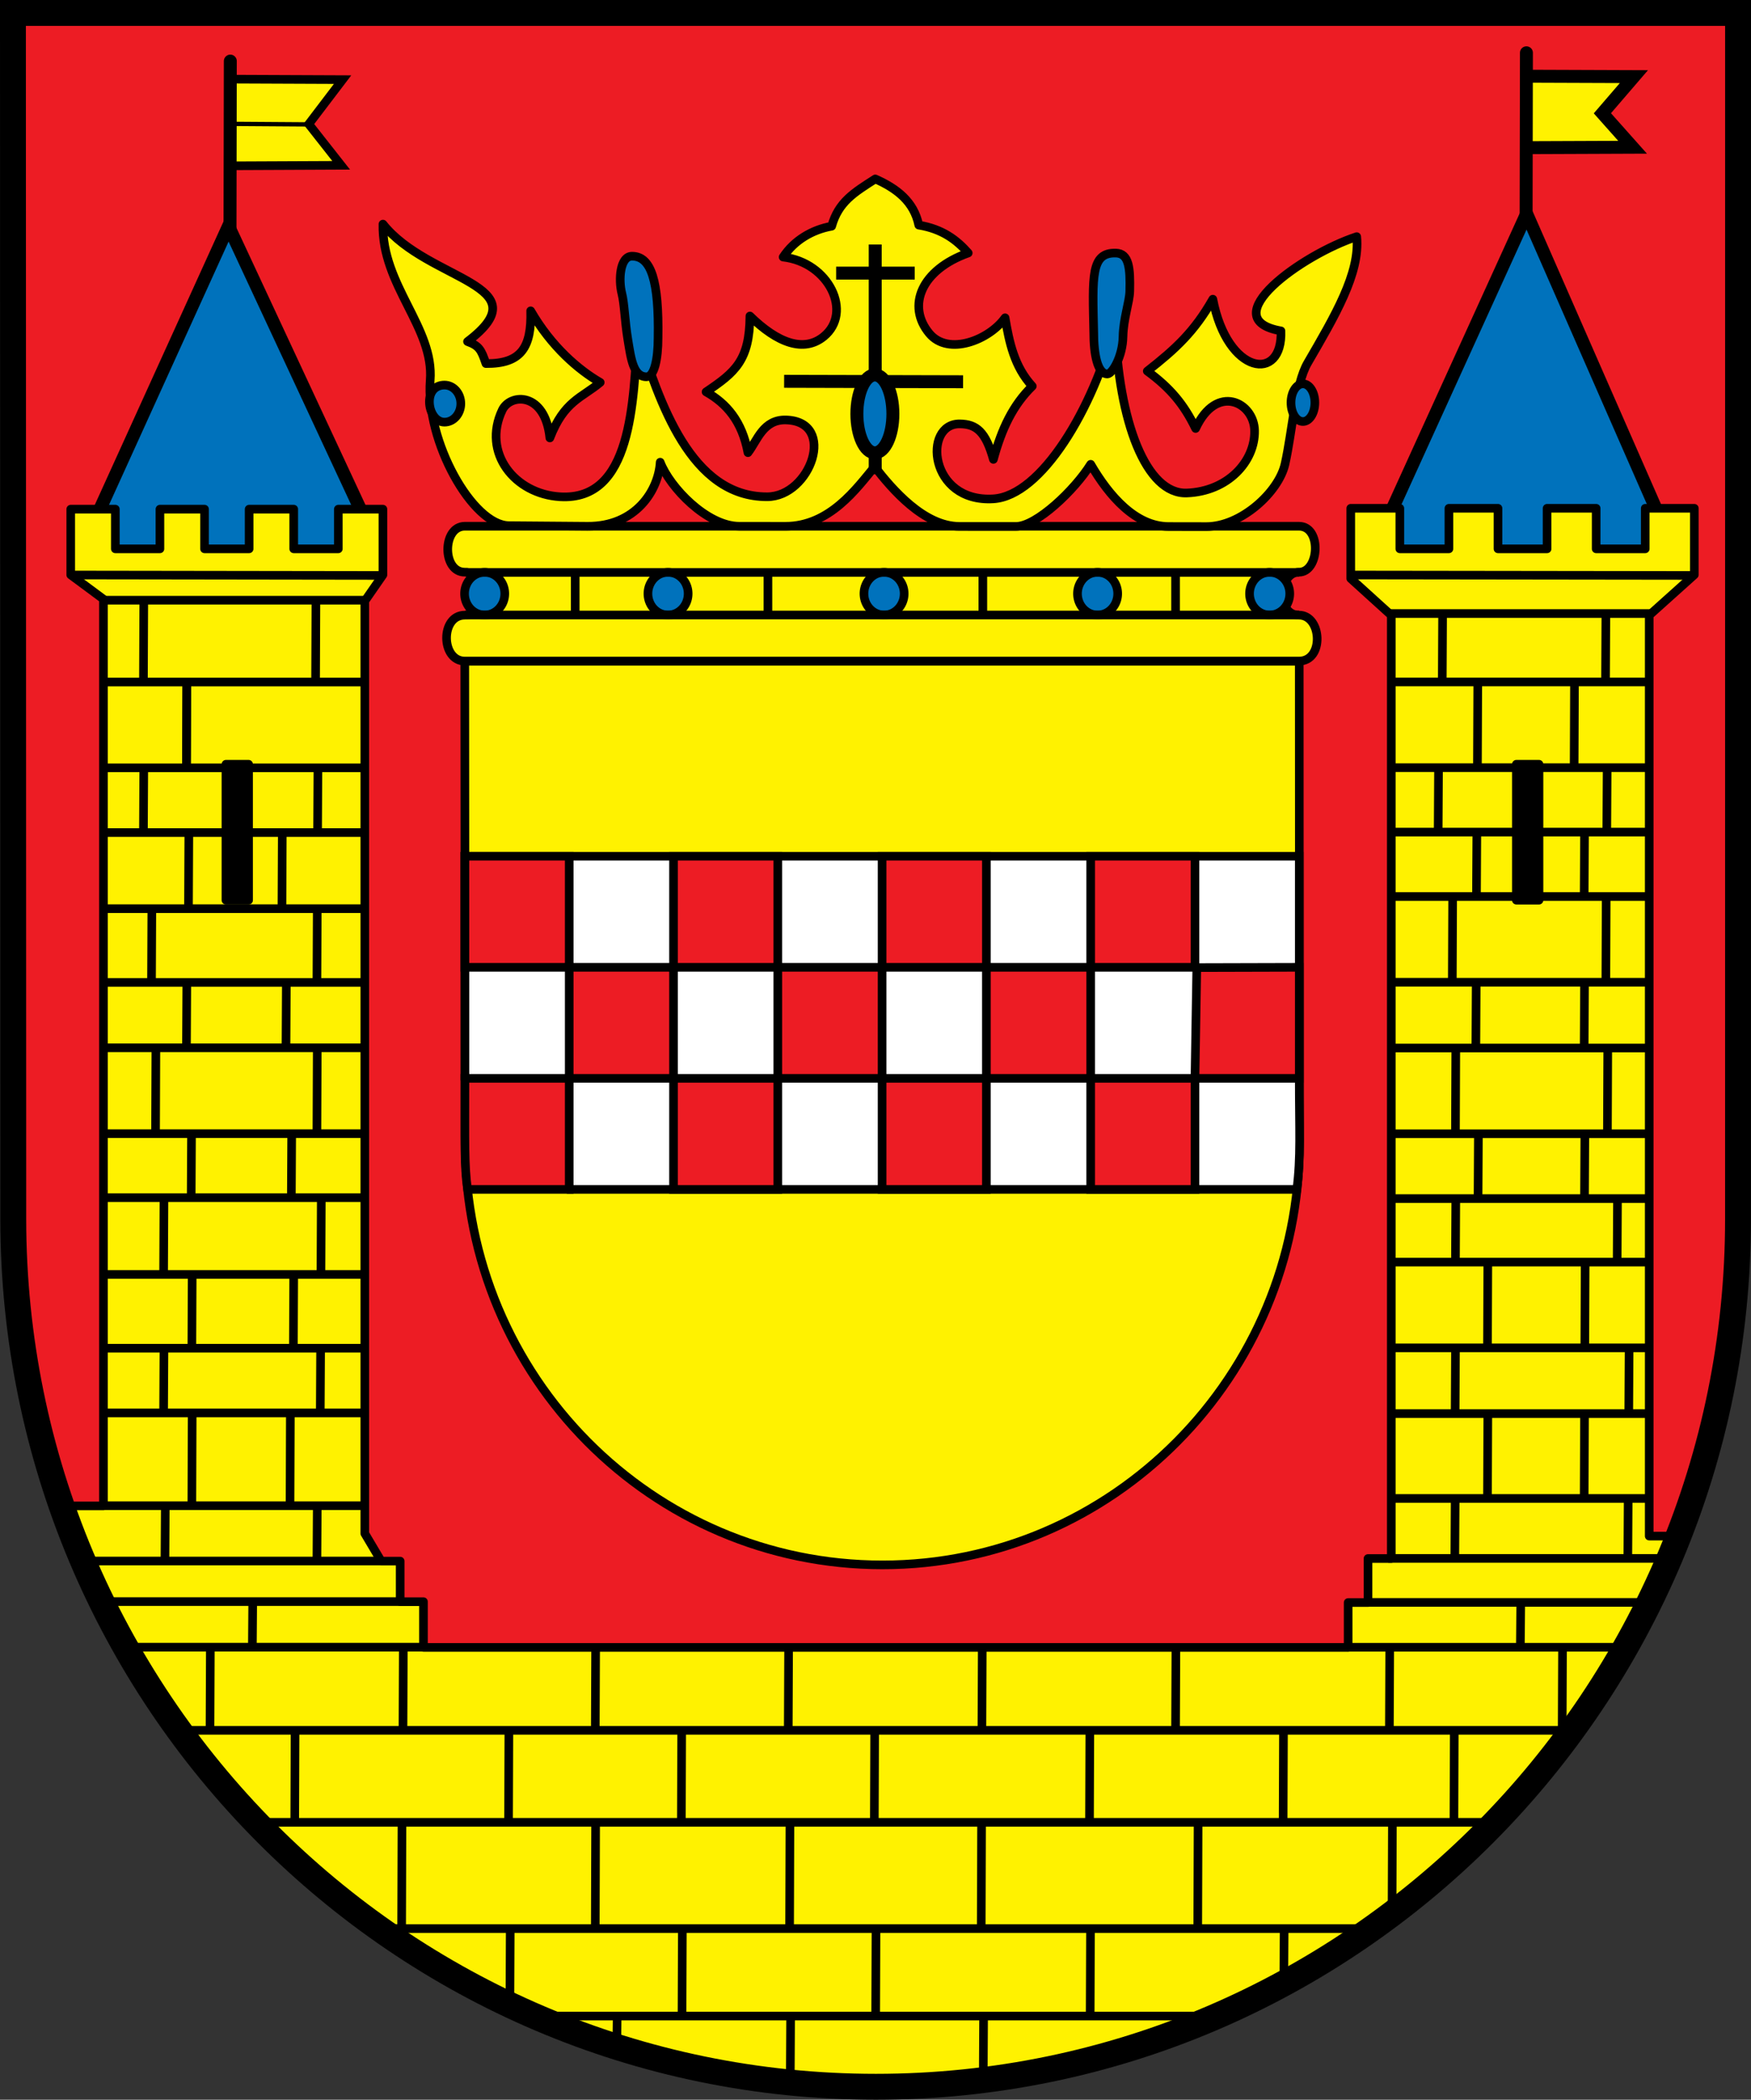 <?xml version="1.0" encoding="UTF-8" standalone="no"?>
<!-- Created with Inkscape (http://www.inkscape.org/) -->
<svg
   xmlns:dc="http://purl.org/dc/elements/1.1/"
   xmlns:cc="http://creativecommons.org/ns#"
   xmlns:rdf="http://www.w3.org/1999/02/22-rdf-syntax-ns#"
   xmlns:svg="http://www.w3.org/2000/svg"
   xmlns="http://www.w3.org/2000/svg"
   xmlns:sodipodi="http://sodipodi.sourceforge.net/DTD/sodipodi-0.dtd"
   xmlns:inkscape="http://www.inkscape.org/namespaces/inkscape"
   width="719.261"
   height="862.133"
   id="svg3554"
   sodipodi:version="0.32"
   inkscape:version="0.46"
   version="1.0"
   sodipodi:docname="Stadtwappen Plettenberg.svg"
   inkscape:output_extension="org.inkscape.output.svg.inkscape">
  <rect width="100%" height="100%" fill="#333333" stroke="none"/>
  <defs
     id="defs3556">
    <inkscape:perspective
       sodipodi:type="inkscape:persp3d"
       inkscape:vp_x="0 : 526.18109 : 1"
       inkscape:vp_y="0 : 1000 : 0"
       inkscape:vp_z="744.09448 : 526.18109 : 1"
       inkscape:persp3d-origin="372.04724 : 350.78739 : 1"
       id="perspective3562" />
  </defs>
  <sodipodi:namedview
     id="base"
     pagecolor="#ffffff"
     bordercolor="#666666"
     borderopacity="1.0"
     inkscape:pageopacity="0.0"
     inkscape:pageshadow="2"
     inkscape:zoom="0.35"
     inkscape:cx="300"
     inkscape:cy="520"
     inkscape:document-units="px"
     inkscape:current-layer="layer1"
     showgrid="false"
     inkscape:window-width="640"
     inkscape:window-height="675"
     inkscape:window-x="536"
     inkscape:window-y="130" />
  <g
     inkscape:label="Ebene 1"
     inkscape:groupmode="layer"
     id="layer1"
     transform="translate(9.63,-101.296)">
    <g
       id="g3899">
      <path
         sodipodi:nodetypes="ccccsc"
         d="M 704.3,601.879 L 704.315,106.611 L -4.315,106.611 L -4.185,601.879 C -4.008,798.816 154.66,958.113 350.161,958.113 C 545.663,958.113 704.3,798.157 704.3,601.879 z"
         style="fill:#ed1c24;fill-opacity:1;fill-rule:nonzero;stroke:none;stroke-width:10.63;stroke-linecap:square;stroke-linejoin:miter;stroke-miterlimit:4;stroke-dasharray:none;stroke-opacity:1;display:inline"
         id="path3264" />
      <path
         sodipodi:nodetypes="cccccc"
         id="path3198"
         d="M 84.237,194.131 L 141.992,318.098 L 141.992,329.102 L 28.252,329.102 L 28.252,317.33 L 84.237,194.131 z"
         style="fill:#0072bc;fill-opacity:1;fill-rule:evenodd;stroke:#000000;stroke-width:5.315;stroke-linecap:butt;stroke-linejoin:miter;stroke-miterlimit:4;stroke-dasharray:none;stroke-opacity:1;display:inline" />
      <path
         style="fill:#0072bc;fill-opacity:1;fill-rule:evenodd;stroke:#000000;stroke-width:5.315;stroke-linecap:butt;stroke-linejoin:miter;stroke-miterlimit:4;stroke-dasharray:none;stroke-opacity:1;display:inline"
         d="M 617.468,189.047 L 671.363,311.951 L 671.363,328.555 L 561.874,328.555 L 561.874,311.183 L 617.468,189.047 z"
         id="path2427"
         sodipodi:nodetypes="cccccc" />
      <path
         sodipodi:nodetypes="ccccccsc"
         d="M 524.148,571.047 L 524.066,372.75 L 181.283,372.75 L 181.343,451.269 L 181.343,451.269 L 181.435,571.047 C 181.52,666.568 258.272,743.833 352.841,743.833 C 447.411,743.833 524.148,666.248 524.148,571.047 z"
         style="fill:#fff200;fill-opacity:1;fill-rule:nonzero;stroke:#000000;stroke-width:3.543;stroke-linecap:square;stroke-linejoin:miter;stroke-miterlimit:4;stroke-dasharray:none;stroke-opacity:1;display:inline"
         id="path2425" />
      <path
         sodipodi:nodetypes="ccccccc"
         id="path2454"
         d="M 181.345,452.873 L 524.074,452.873 L 524.073,544.209 C 524.073,565.615 524.802,576.375 523.074,589.667 L 224.063,589.667 L 181.345,544.125 L 181.345,452.873 z"
         style="fill:#ffffff;fill-opacity:1;fill-rule:nonzero;stroke:#000000;stroke-width:3.543;stroke-linecap:round;stroke-linejoin:miter;stroke-miterlimit:4;stroke-dasharray:none;stroke-dashoffset:0;stroke-opacity:1;display:inline" />
      <path
         sodipodi:nodetypes="ccccc"
         id="rect2429"
         d="M 181.345,452.873 L 224.186,452.873 L 224.186,498.471 L 181.345,498.471 L 181.345,452.873 z"
         style="fill:#ed1c24;fill-opacity:1;fill-rule:nonzero;stroke:#000000;stroke-width:3.543;stroke-linecap:round;stroke-linejoin:miter;stroke-miterlimit:4;stroke-dasharray:none;stroke-dashoffset:0;stroke-opacity:1;display:inline" />
      <path
         sodipodi:nodetypes="ccccc"
         style="fill:#ed1c24;fill-opacity:1;fill-rule:nonzero;stroke:#000000;stroke-width:3.543;stroke-linecap:round;stroke-linejoin:miter;stroke-miterlimit:4;stroke-dasharray:none;stroke-dashoffset:0;stroke-opacity:1;display:inline"
         d="M 224.186,498.471 L 267.027,498.471 L 267.027,544.069 L 224.186,544.069 L 224.186,498.471 z"
         id="path2432" />
      <path
         sodipodi:nodetypes="ccccc"
         id="path2434"
         d="M 267.027,452.873 L 309.868,452.873 L 309.868,498.471 L 267.027,498.471 L 267.027,452.873 z"
         style="fill:#ed1c24;fill-opacity:1;fill-rule:nonzero;stroke:#000000;stroke-width:3.543;stroke-linecap:round;stroke-linejoin:miter;stroke-miterlimit:4;stroke-dasharray:none;stroke-dashoffset:0;stroke-opacity:1;display:inline" />
      <path
         sodipodi:nodetypes="ccccc"
         style="fill:#ed1c24;fill-opacity:1;fill-rule:nonzero;stroke:#000000;stroke-width:3.543;stroke-linecap:round;stroke-linejoin:miter;stroke-miterlimit:4;stroke-dasharray:none;stroke-dashoffset:0;stroke-opacity:1;display:inline"
         d="M 309.868,498.471 L 352.709,498.471 L 352.709,544.069 L 309.868,544.069 L 309.868,498.471 z"
         id="path2436" />
      <path
         sodipodi:nodetypes="ccccc"
         id="path2438"
         d="M 352.709,452.873 L 395.551,452.873 L 395.551,498.471 L 352.709,498.471 L 352.709,452.873 z"
         style="fill:#ed1c24;fill-opacity:1;fill-rule:nonzero;stroke:#000000;stroke-width:3.543;stroke-linecap:round;stroke-linejoin:miter;stroke-miterlimit:4;stroke-dasharray:none;stroke-dashoffset:0;stroke-opacity:1;display:inline" />
      <path
         sodipodi:nodetypes="ccccc"
         style="fill:#ed1c24;fill-opacity:1;fill-rule:nonzero;stroke:#000000;stroke-width:3.543;stroke-linecap:round;stroke-linejoin:miter;stroke-miterlimit:4;stroke-dasharray:none;stroke-dashoffset:0;stroke-opacity:1;display:inline"
         d="M 395.551,498.471 L 438.392,498.471 L 438.392,544.069 L 395.551,544.069 L 395.551,498.471 z"
         id="path2440" />
      <path
         sodipodi:nodetypes="ccccc"
         id="path2442"
         d="M 438.392,452.873 L 481.233,452.873 L 481.233,498.471 L 438.392,498.471 L 438.392,452.873 z"
         style="fill:#ed1c24;fill-opacity:1;fill-rule:nonzero;stroke:#000000;stroke-width:3.543;stroke-linecap:round;stroke-linejoin:miter;stroke-miterlimit:4;stroke-dasharray:none;stroke-dashoffset:0;stroke-opacity:1;display:inline" />
      <path
         sodipodi:nodetypes="ccccc"
         style="fill:#ed1c24;fill-opacity:1;fill-rule:nonzero;stroke:#000000;stroke-width:3.543;stroke-linecap:round;stroke-linejoin:miter;stroke-miterlimit:4;stroke-dasharray:none;stroke-dashoffset:0;stroke-opacity:1;display:inline"
         d="M 481.977,498.584 L 524.074,498.471 L 524.074,544.069 L 481.233,544.069 L 481.977,498.584 z"
         id="path2444" />
      <path
         sodipodi:nodetypes="ccccc"
         id="path2446"
         d="M 181.345,544.069 L 224.186,544.069 L 224.186,589.667 L 182.435,589.667 C 181.04,579.898 181.345,570.745 181.345,544.069 z"
         style="fill:#ed1c24;fill-opacity:1;fill-rule:nonzero;stroke:#000000;stroke-width:3.543;stroke-linecap:round;stroke-linejoin:miter;stroke-miterlimit:4;stroke-dasharray:none;stroke-dashoffset:0;stroke-opacity:1;display:inline" />
      <path
         sodipodi:nodetypes="ccccc"
         style="fill:#ed1c24;fill-opacity:1;fill-rule:nonzero;stroke:#000000;stroke-width:3.543;stroke-linecap:round;stroke-linejoin:miter;stroke-miterlimit:4;stroke-dasharray:none;stroke-dashoffset:0;stroke-opacity:1;display:inline"
         d="M 267.027,544.069 L 309.868,544.069 L 309.868,589.667 L 267.027,589.667 L 267.027,544.069 z"
         id="path2448" />
      <path
         sodipodi:nodetypes="ccccc"
         id="path2450"
         d="M 352.709,544.069 L 395.551,544.069 L 395.551,589.667 L 352.709,589.667 L 352.709,544.069 z"
         style="fill:#ed1c24;fill-opacity:1;fill-rule:nonzero;stroke:#000000;stroke-width:3.543;stroke-linecap:round;stroke-linejoin:miter;stroke-miterlimit:4;stroke-dasharray:none;stroke-dashoffset:0;stroke-opacity:1;display:inline" />
      <path
         sodipodi:nodetypes="ccccc"
         style="fill:#ed1c24;fill-opacity:1;fill-rule:nonzero;stroke:#000000;stroke-width:3.543;stroke-linecap:round;stroke-linejoin:miter;stroke-miterlimit:4;stroke-dasharray:none;stroke-dashoffset:0;stroke-opacity:1;display:inline"
         d="M 438.392,544.069 L 481.233,544.069 L 481.233,589.667 L 438.392,589.667 L 438.392,544.069 z"
         id="path2452" />
      <path
         sodipodi:nodetypes="cccccsccccccccccccccccccccccccccccccccccccccccccccccc"
         id="path2441"
         d="M 19.428,310.351 L 19.428,337.34 L 32.859,347.295 L 32.859,719.603 L 14.818,719.603 C 61.542,834.783 178.888,958.13 354.427,958.13 C 473.998,958.13 624.791,874.279 679.512,732.005 L 667.819,732.005 L 667.819,353.934 L 686.352,337.307 L 686.352,309.997 L 666.189,309.997 L 666.189,326.65 L 646.028,326.65 L 646.029,309.997 L 625.867,309.997 L 625.867,326.65 L 605.705,326.65 L 605.706,309.997 L 585.544,309.997 L 585.544,326.65 L 565.382,326.65 L 565.382,309.997 L 545.221,309.997 L 545.221,338.843 L 561.874,353.934 L 561.874,741.217 L 552.307,741.217 L 552.307,759.288 L 544.158,759.288 L 544.158,777.713 L 164.315,777.713 L 164.315,758.934 L 154.748,758.934 L 154.748,742.28 L 146.953,742.28 L 140.221,730.942 L 140.221,348.064 L 147.662,337.34 L 147.662,310.351 L 129.343,310.351 L 129.343,326.65 L 111.024,326.65 L 111.024,310.351 L 92.704,310.351 L 92.705,326.65 L 74.386,326.65 L 74.386,310.351 L 56.067,310.351 L 56.067,326.65 L 37.748,326.65 L 37.748,310.351 L 19.428,310.351 z"
         style="fill:#fff200;fill-opacity:1;fill-rule:evenodd;stroke:#000000;stroke-width:3.543;stroke-linecap:butt;stroke-linejoin:round;stroke-miterlimit:4;stroke-dasharray:none;stroke-opacity:1;display:inline" />
      <path
         sodipodi:nodetypes="ccccccccc"
         d="M 523.959,353.87 C 514.488,353.87 515.539,336.229 523.959,336.229 C 532.38,336.229 533.352,317.37 523.959,317.37 L 181.302,317.37 C 172.017,317.37 171.88,336.229 181.302,336.229 C 190.725,336.229 191.441,353.87 181.302,353.87 C 171.164,353.87 171.437,372.729 181.302,372.729 L 523.959,372.729 C 534.387,372.729 533.431,353.87 523.959,353.87 z"
         style="fill:#fff200;fill-opacity:1;fill-rule:nonzero;stroke:#000000;stroke-width:3.543;stroke-linecap:round;stroke-linejoin:miter;stroke-miterlimit:4;stroke-dashoffset:0;stroke-opacity:1;display:inline"
         id="rect3213" />
      <path
         transform="translate(-18.967,45.92)"
         d="M 292.007,299.13 A 8.255,8.771 0 1 1 275.497,299.13 A 8.255,8.771 0 1 1 292.007,299.13 z"
         sodipodi:ry="8.7705164"
         sodipodi:rx="8.2546034"
         sodipodi:cy="299.12961"
         sodipodi:cx="283.75198"
         id="path3237"
         style="opacity:1;fill:#0072bc;fill-opacity:1;fill-rule:nonzero;stroke:#000000;stroke-width:3.543;stroke-linecap:round;stroke-linejoin:miter;stroke-miterlimit:4;stroke-dasharray:none;stroke-dashoffset:0;stroke-opacity:1;display:inline"
         sodipodi:type="arc" />
      <path
         sodipodi:type="arc"
         style="opacity:1;fill:#0072bc;fill-opacity:1;fill-rule:nonzero;stroke:#000000;stroke-width:3.543;stroke-linecap:round;stroke-linejoin:miter;stroke-miterlimit:4;stroke-dasharray:none;stroke-dashoffset:0;stroke-opacity:1;display:inline"
         id="path3239"
         sodipodi:cx="283.75198"
         sodipodi:cy="299.12961"
         sodipodi:rx="8.2546034"
         sodipodi:ry="8.7705164"
         d="M 292.007,299.13 A 8.255,8.771 0 1 1 275.497,299.13 A 8.255,8.771 0 1 1 292.007,299.13 z"
         transform="translate(69.77,45.92)" />
      <path
         transform="translate(157.475,45.92)"
         d="M 292.007,299.13 A 8.255,8.771 0 1 1 275.497,299.13 A 8.255,8.771 0 1 1 292.007,299.13 z"
         sodipodi:ry="8.7705164"
         sodipodi:rx="8.2546034"
         sodipodi:cy="299.12961"
         sodipodi:cx="283.75198"
         id="path3241"
         style="opacity:1;fill:#0072bc;fill-opacity:1;fill-rule:nonzero;stroke:#000000;stroke-width:3.543;stroke-linecap:round;stroke-linejoin:miter;stroke-miterlimit:4;stroke-dasharray:none;stroke-dashoffset:0;stroke-opacity:1;display:inline"
         sodipodi:type="arc" />
      <path
         sodipodi:type="arc"
         style="opacity:1;fill:#0072bc;fill-opacity:1;fill-rule:nonzero;stroke:#000000;stroke-width:3.543;stroke-linecap:round;stroke-linejoin:miter;stroke-miterlimit:4;stroke-dasharray:none;stroke-dashoffset:0;stroke-opacity:1;display:inline"
         id="path3243"
         sodipodi:cx="283.75198"
         sodipodi:cy="299.12961"
         sodipodi:rx="8.2546034"
         sodipodi:ry="8.7705164"
         d="M 292.007,299.13 A 8.255,8.771 0 1 1 275.497,299.13 A 8.255,8.771 0 1 1 292.007,299.13 z"
         transform="translate(228.155,45.92)" />
      <path
         transform="translate(-94.29,45.92)"
         d="M 292.007,299.13 A 8.255,8.771 0 1 1 275.497,299.13 A 8.255,8.771 0 1 1 292.007,299.13 z"
         sodipodi:ry="8.7705164"
         sodipodi:rx="8.2546034"
         sodipodi:cy="299.12961"
         sodipodi:cx="283.75198"
         id="path3245"
         style="opacity:1;fill:#0072bc;fill-opacity:1;fill-rule:nonzero;stroke:#000000;stroke-width:3.543;stroke-linecap:round;stroke-linejoin:miter;stroke-miterlimit:4;stroke-dasharray:none;stroke-dashoffset:0;stroke-opacity:1;display:inline"
         sodipodi:type="arc" />
      <path
         sodipodi:nodetypes="cc"
         id="path3247"
         d="M 181.769,336.335 L 523.976,336.335"
         style="fill:none;fill-rule:evenodd;stroke:#000000;stroke-width:3.543;stroke-linecap:butt;stroke-linejoin:miter;stroke-miterlimit:4;stroke-dasharray:none;stroke-opacity:1;display:inline" />
      <path
         sodipodi:nodetypes="cc"
         style="fill:none;fill-rule:evenodd;stroke:#000000;stroke-width:3.543;stroke-linecap:butt;stroke-linejoin:miter;stroke-miterlimit:4;stroke-dasharray:none;stroke-opacity:1;display:inline"
         d="M 181.401,353.815 L 524.032,353.815"
         id="path3249" />
      <path
         sodipodi:nodetypes="csccccccsscsscccscccccscccsscsscccccsssscsscsscss"
         id="path3251"
         d="M 199.418,317.129 C 184.452,317.009 165.114,282.38 167.083,257.496 C 168.801,235.791 147.116,218.484 147.673,193.31 C 166.361,216.912 213.528,217.989 182.412,241.537 C 187.107,243.268 188.006,244.76 189.977,250.576 C 204.549,250.7 208.756,243.851 208.357,228.926 C 216.815,243.606 228.046,253.209 236.926,258.315 C 229.334,264.688 222.088,265.909 216.236,281.112 C 214.296,262.144 199.993,262.734 196.684,269.665 C 188.315,287.197 201.773,304.144 220.416,305.263 C 249.994,307.039 250.52,266.559 252.304,238.35 C 261.256,266.39 274.057,305.399 305.542,305.263 C 323.374,305.186 334.284,274.36 313.281,273.73 C 303.827,273.446 301.485,282.147 297.61,287.158 C 295.18,274.201 288.781,266.925 280.403,262.203 C 292.391,254.133 298.284,249.281 298.413,231.046 C 309.773,242.172 320.57,246.145 328.758,239.466 C 340.775,229.665 330.92,209.002 312.061,206.849 C 316.602,199.949 323.998,195.603 331.994,194.175 C 334.803,184.178 341.168,180.382 349.91,174.763 C 358.692,178.664 365.769,184.025 367.781,193.729 C 377.38,195.28 383.322,199.758 388.088,205.176 C 368.769,212.044 362.721,226.904 372.095,238.194 C 379.944,247.649 396.818,240.788 403.224,231.779 C 404.954,241.805 406.948,251.744 414.4,259.863 C 406.474,267.592 401.818,277.349 398.427,289.917 C 395.241,278.495 391.425,275.429 384.638,275.34 C 369.376,275.129 371.875,307.74 398.406,306.118 C 418.038,304.918 439.464,269.266 448.424,234.41 C 449.73,274.553 461.237,304.352 477.883,303.715 C 494.648,303.088 505.93,290.837 505.716,278.144 C 505.519,266.459 490.108,258.57 481.494,277.227 C 476.697,267.308 471.085,260.593 461.639,253.672 C 473.403,244.475 481.029,237.38 488.566,224.14 C 494.566,255.368 517.367,258.46 516.55,237.163 C 488.437,232.195 525.205,205.825 547.671,198.469 C 549.172,213.522 538.575,231.243 527.497,250.35 C 522.391,259.156 521.258,278.336 518.222,291.809 C 515.615,303.372 500.122,317.54 485.902,317.516 L 470.376,317.49 C 456.852,317.468 445.946,304.939 438.39,291.935 C 431.788,302.509 416.092,317.458 407.693,317.454 L 384.477,317.44 C 369.868,317.431 356.818,302.166 349.652,292.915 C 342.349,301.664 331.257,317.416 312.955,317.402 L 294.056,317.387 C 280.74,317.377 265.475,301.342 261.56,291.076 C 260.856,302.753 251.384,317.545 231.68,317.387 L 199.418,317.129 z"
         style="fill:#fff200;fill-opacity:1;fill-rule:evenodd;stroke:#000000;stroke-width:3.543;stroke-linecap:butt;stroke-linejoin:round;stroke-miterlimit:4;stroke-dasharray:none;stroke-opacity:1;display:inline" />
      <path
         sodipodi:nodetypes="csssc"
         id="path3253"
         d="M 179.659,267.018 C 179.659,271.218 176.655,274.627 172.952,274.627 C 169.25,274.627 166.761,270.444 166.761,266.244 C 166.761,262.043 169.25,259.408 172.952,259.408 C 176.655,259.408 179.659,262.817 179.659,267.018 z"
         style="fill:#0072bc;fill-opacity:1;fill-rule:nonzero;stroke:#000000;stroke-width:3.543;stroke-linecap:round;stroke-linejoin:miter;stroke-miterlimit:4;stroke-dashoffset:0;stroke-opacity:1;display:inline" />
      <path
         id="path3255"
         d="M 530.48,266.631 C 530.48,270.902 528.284,274.369 525.579,274.369 C 522.873,274.369 520.678,270.902 520.678,266.631 C 520.678,262.359 522.873,258.892 525.579,258.892 C 528.284,258.892 530.48,262.359 530.48,266.631 z"
         style="fill:#0072bc;fill-opacity:1;fill-rule:nonzero;stroke:#000000;stroke-width:3.543;stroke-linecap:round;stroke-linejoin:miter;stroke-miterlimit:4;stroke-dashoffset:0;stroke-opacity:1;display:inline" />
      <path
         id="path3260"
         d="M 312.464,257.86 L 385.972,258.043"
         style="fill:none;fill-rule:evenodd;stroke:#000000;stroke-width:5.315;stroke-linecap:butt;stroke-linejoin:miter;stroke-miterlimit:4;stroke-dasharray:none;stroke-opacity:1;display:inline" />
      <path
         sodipodi:nodetypes="cc"
         style="fill:none;fill-rule:evenodd;stroke:#000000;stroke-width:5.315;stroke-linecap:butt;stroke-linejoin:miter;stroke-miterlimit:4;stroke-dasharray:none;stroke-opacity:1;display:inline"
         d="M 349.882,201.68 L 349.882,295.983"
         id="path3262" />
      <path
         style="fill:#0072bc;fill-opacity:1;fill-rule:nonzero;stroke:#000000;stroke-width:5.315;stroke-linecap:round;stroke-linejoin:miter;stroke-miterlimit:4;stroke-dasharray:none;stroke-dashoffset:0;stroke-opacity:1;display:inline"
         d="M 357.145,271.23 C 357.145,280.055 353.831,287.217 349.748,287.217 C 345.666,287.217 342.352,280.055 342.352,271.23 C 342.352,262.406 345.666,255.244 349.748,255.244 C 353.831,255.244 357.145,262.406 357.145,271.23 z"
         id="path3258" />
      <path
         id="path3265"
         d="M 333.831,213.434 L 366.116,213.434"
         style="fill:none;fill-rule:evenodd;stroke:#000000;stroke-width:5.315;stroke-linecap:butt;stroke-linejoin:miter;stroke-miterlimit:4;stroke-dasharray:none;stroke-opacity:1;display:inline"
         sodipodi:nodetypes="cc" />
      <path
         sodipodi:nodetypes="cssssc"
         id="path3268"
         d="M 260.679,240.018 C 260.679,248.842 259.116,256.004 255.964,256.004 C 250.48,256.004 249.575,248.684 248.268,240.724 C 246.993,232.96 246.885,226.086 245.811,221.828 C 244.36,216.074 245.046,206.49 249.99,206.49 C 257.921,206.49 261.077,216.748 260.679,240.018 z"
         style="fill:#0072bc;fill-opacity:1;fill-rule:nonzero;stroke:#000000;stroke-width:3.543;stroke-linecap:round;stroke-linejoin:miter;stroke-miterlimit:4;stroke-dasharray:none;stroke-dashoffset:0;stroke-opacity:1;display:inline" />
      <path
         style="fill:#0072bc;fill-opacity:1;fill-rule:nonzero;stroke:#000000;stroke-width:3.543;stroke-linecap:round;stroke-linejoin:miter;stroke-miterlimit:4;stroke-dasharray:none;stroke-dashoffset:0;stroke-opacity:1;display:inline"
         d="M 439.65,237.825 C 439.65,246.65 441.158,254.843 445.241,254.843 C 447.285,254.843 451.521,247.629 451.668,239.563 C 451.803,232.19 454.327,225.34 454.443,220.929 C 454.7,211.217 454.096,205.329 448.723,205.2 C 438.452,204.948 439.134,214.555 439.65,237.825 z"
         id="path3270"
         sodipodi:nodetypes="cssssc" />
      <path
         sodipodi:nodetypes="cc"
         id="path3272"
         d="M 226.652,335.564 L 226.652,354.169"
         style="fill:none;fill-rule:evenodd;stroke:#000000;stroke-width:3.543;stroke-linecap:butt;stroke-linejoin:miter;stroke-miterlimit:4;stroke-dasharray:none;stroke-opacity:1;display:inline" />
      <path
         style="fill:none;fill-rule:evenodd;stroke:#000000;stroke-width:3.543;stroke-linecap:butt;stroke-linejoin:miter;stroke-miterlimit:4;stroke-dasharray:none;stroke-opacity:1;display:inline"
         d="M 305.815,335.564 L 305.815,354.169"
         id="path3274"
         sodipodi:nodetypes="cc" />
      <path
         sodipodi:nodetypes="cc"
         id="path3276"
         d="M 394.098,335.564 L 394.098,354.169"
         style="fill:none;fill-rule:evenodd;stroke:#000000;stroke-width:3.543;stroke-linecap:butt;stroke-linejoin:miter;stroke-miterlimit:4;stroke-dasharray:none;stroke-opacity:1;display:inline" />
      <path
         style="fill:none;fill-rule:evenodd;stroke:#000000;stroke-width:3.543;stroke-linecap:butt;stroke-linejoin:miter;stroke-miterlimit:4;stroke-dasharray:none;stroke-opacity:1;display:inline"
         d="M 473.261,335.199 L 473.261,353.804"
         id="path3278"
         sodipodi:nodetypes="cc" />
      <path
         sodipodi:nodetypes="cc"
         id="path3298"
         d="M 685.76,337.57 L 544.215,337.388"
         style="fill:none;fill-rule:evenodd;stroke:#000000;stroke-width:3.543;stroke-linecap:butt;stroke-linejoin:miter;stroke-miterlimit:4;stroke-dasharray:none;stroke-opacity:1;display:inline" />
      <path
         style="fill:none;fill-rule:evenodd;stroke:#000000;stroke-width:3.543;stroke-linecap:butt;stroke-linejoin:miter;stroke-miterlimit:4;stroke-dasharray:none;stroke-opacity:1;display:inline"
         d="M 669.161,353.208 L 560.996,353.208"
         id="path3300"
         sodipodi:nodetypes="cc" />
      <path
         sodipodi:nodetypes="cc"
         id="path3302"
         d="M 668.979,381.298 L 560.814,381.298"
         style="fill:none;fill-rule:evenodd;stroke:#000000;stroke-width:3.543;stroke-linecap:butt;stroke-linejoin:miter;stroke-miterlimit:4;stroke-dasharray:none;stroke-opacity:1;display:inline" />
      <path
         style="fill:none;fill-rule:evenodd;stroke:#000000;stroke-width:3.543;stroke-linecap:butt;stroke-linejoin:miter;stroke-miterlimit:4;stroke-dasharray:none;stroke-opacity:1;display:inline"
         d="M 669.161,416.502 L 560.996,416.502"
         id="path3304"
         sodipodi:nodetypes="cc" />
      <path
         sodipodi:nodetypes="cc"
         id="path3306"
         d="M 669.161,442.951 L 560.996,442.951"
         style="fill:none;fill-rule:evenodd;stroke:#000000;stroke-width:3.543;stroke-linecap:butt;stroke-linejoin:miter;stroke-miterlimit:4;stroke-dasharray:none;stroke-opacity:1;display:inline" />
      <path
         style="fill:none;fill-rule:evenodd;stroke:#000000;stroke-width:3.543;stroke-linecap:butt;stroke-linejoin:miter;stroke-miterlimit:4;stroke-dasharray:none;stroke-opacity:1;display:inline"
         d="M 668.979,469.399 L 560.814,469.399"
         id="path3308"
         sodipodi:nodetypes="cc" />
      <path
         sodipodi:nodetypes="ccccc"
         id="rect3294"
         d="M 613.246,415.092 L 622.548,415.092 L 622.548,470.907 L 613.246,470.907 L 613.246,415.092 z"
         style="fill:#000000;fill-opacity:1;fill-rule:nonzero;stroke:#000000;stroke-width:3.543;stroke-linecap:round;stroke-linejoin:round;stroke-miterlimit:4;stroke-dashoffset:0;stroke-opacity:1;display:inline" />
      <path
         sodipodi:nodetypes="cc"
         id="path3310"
         d="M 668.979,504.603 L 560.814,504.603"
         style="fill:none;fill-rule:evenodd;stroke:#000000;stroke-width:3.543;stroke-linecap:butt;stroke-linejoin:miter;stroke-miterlimit:4;stroke-dasharray:none;stroke-opacity:1;display:inline" />
      <path
         style="fill:none;fill-rule:evenodd;stroke:#000000;stroke-width:3.543;stroke-linecap:butt;stroke-linejoin:miter;stroke-miterlimit:4;stroke-dasharray:none;stroke-opacity:1;display:inline"
         d="M 669.344,531.598 L 561.179,531.598"
         id="path3312"
         sodipodi:nodetypes="cc" />
      <path
         sodipodi:nodetypes="cc"
         id="path3314"
         d="M 668.797,566.802 L 560.632,566.802"
         style="fill:none;fill-rule:evenodd;stroke:#000000;stroke-width:3.543;stroke-linecap:butt;stroke-linejoin:miter;stroke-miterlimit:4;stroke-dasharray:none;stroke-opacity:1;display:inline" />
      <path
         style="fill:none;fill-rule:evenodd;stroke:#000000;stroke-width:3.543;stroke-linecap:butt;stroke-linejoin:miter;stroke-miterlimit:4;stroke-dasharray:none;stroke-opacity:1;display:inline"
         d="M 668.979,593.433 L 560.814,593.433"
         id="path3316"
         sodipodi:nodetypes="cc" />
      <path
         sodipodi:nodetypes="cc"
         id="path3318"
         d="M 668.797,619.516 L 560.632,619.516"
         style="fill:none;fill-rule:evenodd;stroke:#000000;stroke-width:3.543;stroke-linecap:butt;stroke-linejoin:miter;stroke-miterlimit:4;stroke-dasharray:none;stroke-opacity:1;display:inline" />
      <path
         style="fill:none;fill-rule:evenodd;stroke:#000000;stroke-width:3.543;stroke-linecap:butt;stroke-linejoin:miter;stroke-miterlimit:4;stroke-dasharray:none;stroke-opacity:1;display:inline"
         d="M 669.344,654.72 L 561.179,654.72"
         id="path3320"
         sodipodi:nodetypes="cc" />
      <path
         sodipodi:nodetypes="cc"
         id="path3322"
         d="M 668.979,681.716 L 560.814,681.716"
         style="fill:none;fill-rule:evenodd;stroke:#000000;stroke-width:3.543;stroke-linecap:butt;stroke-linejoin:miter;stroke-miterlimit:4;stroke-dasharray:none;stroke-opacity:1;display:inline" />
      <path
         style="fill:none;fill-rule:evenodd;stroke:#000000;stroke-width:3.543;stroke-linecap:butt;stroke-linejoin:miter;stroke-miterlimit:4;stroke-dasharray:none;stroke-opacity:1;display:inline"
         d="M 668.797,716.555 L 560.632,716.555"
         id="path3324"
         sodipodi:nodetypes="cc" />
      <path
         sodipodi:nodetypes="cc"
         id="path3326"
         d="M 675.728,741.179 L 560.632,741.179"
         style="fill:none;fill-rule:evenodd;stroke:#000000;stroke-width:3.543;stroke-linecap:butt;stroke-linejoin:miter;stroke-miterlimit:4;stroke-dasharray:none;stroke-opacity:1;display:inline" />
      <path
         sodipodi:nodetypes="cc"
         id="path3332"
         d="M 582.946,354.165 L 582.817,380.121"
         style="fill:none;fill-rule:evenodd;stroke:#000000;stroke-width:3.543;stroke-linecap:square;stroke-linejoin:miter;stroke-miterlimit:4;stroke-dasharray:none;stroke-opacity:1;display:inline" />
      <path
         style="fill:none;fill-rule:evenodd;stroke:#000000;stroke-width:3.543;stroke-linecap:square;stroke-linejoin:miter;stroke-miterlimit:4;stroke-dasharray:none;stroke-opacity:1;display:inline"
         d="M 650.014,353.907 L 649.885,379.864"
         id="path3334"
         sodipodi:nodetypes="cc" />
      <path
         sodipodi:nodetypes="cc"
         id="path3336"
         d="M 597.391,382.669 L 597.262,414.946"
         style="fill:none;fill-rule:evenodd;stroke:#000000;stroke-width:3.543;stroke-linecap:square;stroke-linejoin:miter;stroke-miterlimit:4;stroke-dasharray:none;stroke-opacity:1;display:inline" />
      <path
         style="fill:none;fill-rule:evenodd;stroke:#000000;stroke-width:3.543;stroke-linecap:square;stroke-linejoin:miter;stroke-miterlimit:4;stroke-dasharray:none;stroke-opacity:1;display:inline"
         d="M 637.116,382.669 L 636.987,414.946"
         id="path3338"
         sodipodi:nodetypes="cc" />
      <path
         sodipodi:nodetypes="cc"
         id="path3340"
         d="M 650.53,418.396 L 650.401,441.257"
         style="fill:none;fill-rule:evenodd;stroke:#000000;stroke-width:3.543;stroke-linecap:square;stroke-linejoin:miter;stroke-miterlimit:4;stroke-dasharray:none;stroke-opacity:1;display:inline" />
      <path
         style="fill:none;fill-rule:evenodd;stroke:#000000;stroke-width:3.543;stroke-linecap:square;stroke-linejoin:miter;stroke-miterlimit:4;stroke-dasharray:none;stroke-opacity:1;display:inline"
         d="M 581.269,417.88 L 581.14,440.741"
         id="path3342"
         sodipodi:nodetypes="cc" />
      <path
         sodipodi:nodetypes="cc"
         id="path3344"
         d="M 597.004,444.449 L 596.875,467.311"
         style="fill:none;fill-rule:evenodd;stroke:#000000;stroke-width:3.543;stroke-linecap:square;stroke-linejoin:miter;stroke-miterlimit:4;stroke-dasharray:none;stroke-opacity:1;display:inline" />
      <path
         style="fill:none;fill-rule:evenodd;stroke:#000000;stroke-width:3.543;stroke-linecap:square;stroke-linejoin:miter;stroke-miterlimit:4;stroke-dasharray:none;stroke-opacity:1;display:inline"
         d="M 641.244,444.578 L 641.115,467.44"
         id="path3346"
         sodipodi:nodetypes="cc" />
      <path
         sodipodi:nodetypes="cc"
         id="path3348"
         d="M 650.143,470.503 L 650.014,502.522"
         style="fill:none;fill-rule:evenodd;stroke:#000000;stroke-width:3.543;stroke-linecap:square;stroke-linejoin:miter;stroke-miterlimit:4;stroke-dasharray:none;stroke-opacity:1;display:inline" />
      <path
         style="fill:none;fill-rule:evenodd;stroke:#000000;stroke-width:3.543;stroke-linecap:square;stroke-linejoin:miter;stroke-miterlimit:4;stroke-dasharray:none;stroke-opacity:1;display:inline"
         d="M 587.073,470.374 L 586.944,502.393"
         id="path3350"
         sodipodi:nodetypes="cc" />
      <path
         sodipodi:nodetypes="cc"
         id="path3352"
         d="M 596.746,505.843 L 596.617,529.478"
         style="fill:none;fill-rule:evenodd;stroke:#000000;stroke-width:3.543;stroke-linecap:square;stroke-linejoin:miter;stroke-miterlimit:4;stroke-dasharray:none;stroke-opacity:1;display:inline" />
      <path
         style="fill:none;fill-rule:evenodd;stroke:#000000;stroke-width:3.543;stroke-linecap:square;stroke-linejoin:miter;stroke-miterlimit:4;stroke-dasharray:none;stroke-opacity:1;display:inline"
         d="M 641.244,505.843 L 641.115,529.478"
         id="path3354"
         sodipodi:nodetypes="cc" />
      <path
         sodipodi:nodetypes="cc"
         id="path3356"
         d="M 641.373,568.526 L 641.244,592.162"
         style="fill:none;fill-rule:evenodd;stroke:#000000;stroke-width:3.543;stroke-linecap:square;stroke-linejoin:miter;stroke-miterlimit:4;stroke-dasharray:none;stroke-opacity:1;display:inline" />
      <path
         style="fill:none;fill-rule:evenodd;stroke:#000000;stroke-width:3.543;stroke-linecap:square;stroke-linejoin:miter;stroke-miterlimit:4;stroke-dasharray:none;stroke-opacity:1;display:inline"
         d="M 597.649,568.268 L 597.52,591.904"
         id="path3358"
         sodipodi:nodetypes="cc" />
      <path
         sodipodi:nodetypes="cc"
         id="path3360"
         d="M 588.363,532.799 L 588.234,564.689"
         style="fill:none;fill-rule:evenodd;stroke:#000000;stroke-width:3.543;stroke-linecap:square;stroke-linejoin:miter;stroke-miterlimit:4;stroke-dasharray:none;stroke-opacity:1;display:inline" />
      <path
         style="fill:none;fill-rule:evenodd;stroke:#000000;stroke-width:3.543;stroke-linecap:square;stroke-linejoin:miter;stroke-miterlimit:4;stroke-dasharray:none;stroke-opacity:1;display:inline"
         d="M 650.788,532.799 L 650.659,564.689"
         id="path3362"
         sodipodi:nodetypes="cc" />
      <path
         style="fill:none;fill-rule:evenodd;stroke:#000000;stroke-width:3.543;stroke-linecap:square;stroke-linejoin:miter;stroke-miterlimit:4;stroke-dasharray:none;stroke-opacity:1;display:inline"
         d="M 641.502,620.634 L 641.373,652.781"
         id="path3364"
         sodipodi:nodetypes="cc" />
      <path
         sodipodi:nodetypes="cc"
         id="path3366"
         d="M 601.518,620.376 L 601.389,652.781"
         style="fill:none;fill-rule:evenodd;stroke:#000000;stroke-width:3.543;stroke-linecap:square;stroke-linejoin:miter;stroke-miterlimit:4;stroke-dasharray:none;stroke-opacity:1;display:inline" />
      <path
         style="fill:none;fill-rule:evenodd;stroke:#000000;stroke-width:3.543;stroke-linecap:square;stroke-linejoin:miter;stroke-miterlimit:4;stroke-dasharray:none;stroke-opacity:1;display:inline"
         d="M 654.786,594.58 L 654.657,618.215"
         id="path3368"
         sodipodi:nodetypes="cc" />
      <path
         sodipodi:nodetypes="cc"
         id="path3370"
         d="M 588.363,594.322 L 588.234,617.957"
         style="fill:none;fill-rule:evenodd;stroke:#000000;stroke-width:3.543;stroke-linecap:square;stroke-linejoin:miter;stroke-miterlimit:4;stroke-dasharray:none;stroke-opacity:1;display:inline" />
      <path
         style="fill:none;fill-rule:evenodd;stroke:#000000;stroke-width:3.543;stroke-linecap:square;stroke-linejoin:miter;stroke-miterlimit:4;stroke-dasharray:none;stroke-opacity:1;display:inline"
         d="M 588.234,655.974 L 588.105,679.609"
         id="path3372"
         sodipodi:nodetypes="cc" />
      <path
         sodipodi:nodetypes="cc"
         id="path3374"
         d="M 659.559,655.974 L 659.43,679.609"
         style="fill:none;fill-rule:evenodd;stroke:#000000;stroke-width:3.543;stroke-linecap:square;stroke-linejoin:miter;stroke-miterlimit:4;stroke-dasharray:none;stroke-opacity:1;display:inline" />
      <path
         style="fill:none;fill-rule:evenodd;stroke:#000000;stroke-width:3.543;stroke-linecap:square;stroke-linejoin:miter;stroke-miterlimit:4;stroke-dasharray:none;stroke-opacity:1;display:inline"
         d="M 641.244,683.059 L 641.115,714.304"
         id="path3376"
         sodipodi:nodetypes="cc" />
      <path
         sodipodi:nodetypes="cc"
         id="path3378"
         d="M 601.518,683.059 L 601.389,714.433"
         style="fill:none;fill-rule:evenodd;stroke:#000000;stroke-width:3.543;stroke-linecap:square;stroke-linejoin:miter;stroke-miterlimit:4;stroke-dasharray:none;stroke-opacity:1;display:inline" />
      <path
         sodipodi:nodetypes="cc"
         id="path3380"
         d="M 588.105,717.883 L 587.976,739.455"
         style="fill:none;fill-rule:evenodd;stroke:#000000;stroke-width:3.543;stroke-linecap:square;stroke-linejoin:miter;stroke-miterlimit:4;stroke-dasharray:none;stroke-opacity:1;display:inline" />
      <path
         style="fill:none;fill-rule:evenodd;stroke:#000000;stroke-width:3.543;stroke-linecap:square;stroke-linejoin:miter;stroke-miterlimit:4;stroke-dasharray:none;stroke-opacity:1;display:inline"
         d="M 659.172,717.883 L 659.043,739.455"
         id="path3382"
         sodipodi:nodetypes="cc" />
      <path
         sodipodi:nodetypes="cc"
         id="path3384"
         d="M 561.221,779.535 L 561.092,810.498"
         style="fill:none;fill-rule:evenodd;stroke:#000000;stroke-width:3.543;stroke-linecap:square;stroke-linejoin:miter;stroke-miterlimit:4;stroke-dasharray:none;stroke-opacity:1;display:inline" />
      <path
         style="fill:none;fill-rule:evenodd;stroke:#000000;stroke-width:3.543;stroke-linecap:square;stroke-linejoin:miter;stroke-miterlimit:4;stroke-dasharray:none;stroke-opacity:1;display:inline"
         d="M 615.03,761.295 L 614.901,776.118"
         id="path3386"
         sodipodi:nodetypes="cc" />
      <path
         style="fill:none;fill-rule:evenodd;stroke:#000000;stroke-width:3.543;stroke-linecap:butt;stroke-linejoin:miter;stroke-miterlimit:4;stroke-dasharray:none;stroke-opacity:1;display:inline"
         d="M 665.72,759.237 L 552.217,759.237"
         id="path3388"
         sodipodi:nodetypes="cc" />
      <path
         sodipodi:nodetypes="cc"
         id="path3390"
         d="M 655.893,777.66 L 543.804,777.66"
         style="fill:none;fill-rule:evenodd;stroke:#000000;stroke-width:3.543;stroke-linecap:butt;stroke-linejoin:miter;stroke-miterlimit:4;stroke-dasharray:none;stroke-opacity:1;display:inline" />
      <path
         style="fill:none;fill-rule:evenodd;stroke:#000000;stroke-width:3.543;stroke-linecap:butt;stroke-linejoin:miter;stroke-miterlimit:4;stroke-dasharray:none;stroke-opacity:1;display:inline"
         d="M 146.857,337.57 L 19.758,337.388"
         id="path3392"
         sodipodi:nodetypes="cc" />
      <path
         sodipodi:nodetypes="cc"
         id="path3394"
         d="M 139.4,347.74 L 33.208,347.74"
         style="fill:none;fill-rule:evenodd;stroke:#000000;stroke-width:3.543;stroke-linecap:square;stroke-linejoin:miter;stroke-miterlimit:4;stroke-dasharray:none;stroke-opacity:1;display:inline" />
      <path
         style="fill:none;fill-rule:evenodd;stroke:#000000;stroke-width:3.543;stroke-linecap:square;stroke-linejoin:miter;stroke-miterlimit:4;stroke-dasharray:none;stroke-opacity:1;display:inline"
         d="M 139.537,381.33 L 33.346,381.33"
         id="path3396"
         sodipodi:nodetypes="cc" />
      <path
         sodipodi:nodetypes="cc"
         id="path3398"
         d="M 139.537,416.571 L 33.346,416.571"
         style="fill:none;fill-rule:evenodd;stroke:#000000;stroke-width:3.543;stroke-linecap:square;stroke-linejoin:miter;stroke-miterlimit:4;stroke-dasharray:none;stroke-opacity:1;display:inline" />
      <path
         style="fill:none;fill-rule:evenodd;stroke:#000000;stroke-width:3.543;stroke-linecap:square;stroke-linejoin:miter;stroke-miterlimit:4;stroke-dasharray:none;stroke-opacity:1;display:inline"
         d="M 139.537,443.14 L 33.346,443.14"
         id="path3400"
         sodipodi:nodetypes="cc" />
      <path
         sodipodi:nodetypes="cc"
         id="path3402"
         d="M 139.675,474.39 L 33.483,474.39"
         style="fill:none;fill-rule:evenodd;stroke:#000000;stroke-width:3.543;stroke-linecap:square;stroke-linejoin:miter;stroke-miterlimit:4;stroke-dasharray:none;stroke-opacity:1;display:inline" />
      <path
         style="fill:#000000;fill-opacity:1;fill-rule:nonzero;stroke:#000000;stroke-width:3.543;stroke-linecap:round;stroke-linejoin:round;stroke-miterlimit:4;stroke-dashoffset:0;stroke-opacity:1;display:inline"
         d="M 83.184,415.092 L 92.486,415.092 L 92.486,470.907 L 83.184,470.907 L 83.184,415.092 z"
         id="path3330"
         sodipodi:nodetypes="ccccc" />
      <path
         style="fill:none;fill-rule:evenodd;stroke:#000000;stroke-width:3.543;stroke-linecap:square;stroke-linejoin:miter;stroke-miterlimit:4;stroke-dasharray:none;stroke-opacity:1;display:inline"
         d="M 139.537,504.676 L 33.346,504.676"
         id="path3404"
         sodipodi:nodetypes="cc" />
      <path
         sodipodi:nodetypes="cc"
         id="path3406"
         d="M 139.4,531.52 L 33.208,531.52"
         style="fill:none;fill-rule:evenodd;stroke:#000000;stroke-width:3.543;stroke-linecap:square;stroke-linejoin:miter;stroke-miterlimit:4;stroke-dasharray:none;stroke-opacity:1;display:inline" />
      <path
         style="fill:none;fill-rule:evenodd;stroke:#000000;stroke-width:3.543;stroke-linecap:square;stroke-linejoin:miter;stroke-miterlimit:4;stroke-dasharray:none;stroke-opacity:1;display:inline"
         d="M 139.813,566.762 L 33.621,566.762"
         id="path3408"
         sodipodi:nodetypes="cc" />
      <path
         sodipodi:nodetypes="cc"
         id="path3410"
         d="M 139.537,593.055 L 33.346,593.055"
         style="fill:none;fill-rule:evenodd;stroke:#000000;stroke-width:3.543;stroke-linecap:square;stroke-linejoin:miter;stroke-miterlimit:4;stroke-dasharray:none;stroke-opacity:1;display:inline" />
      <path
         style="fill:none;fill-rule:evenodd;stroke:#000000;stroke-width:3.543;stroke-linecap:square;stroke-linejoin:miter;stroke-miterlimit:4;stroke-dasharray:none;stroke-opacity:1;display:inline"
         d="M 139.95,624.58 L 33.759,624.58"
         id="path3412"
         sodipodi:nodetypes="cc" />
      <path
         sodipodi:nodetypes="cc"
         id="path3414"
         d="M 139.675,654.866 L 33.483,654.866"
         style="fill:none;fill-rule:evenodd;stroke:#000000;stroke-width:3.543;stroke-linecap:square;stroke-linejoin:miter;stroke-miterlimit:4;stroke-dasharray:none;stroke-opacity:1;display:inline" />
      <path
         style="fill:none;fill-rule:evenodd;stroke:#000000;stroke-width:3.543;stroke-linecap:square;stroke-linejoin:miter;stroke-miterlimit:4;stroke-dasharray:none;stroke-opacity:1;display:inline"
         d="M 139.675,681.435 L 33.483,681.435"
         id="path3416"
         sodipodi:nodetypes="cc" />
      <path
         sodipodi:nodetypes="cc"
         id="path3418"
         d="M 139.95,719.53 L 33.759,719.53"
         style="fill:none;fill-rule:evenodd;stroke:#000000;stroke-width:3.543;stroke-linecap:square;stroke-linejoin:miter;stroke-miterlimit:4;stroke-dasharray:none;stroke-opacity:1;display:inline" />
      <path
         style="fill:none;fill-rule:evenodd;stroke:#000000;stroke-width:3.543;stroke-linecap:square;stroke-linejoin:miter;stroke-miterlimit:4;stroke-dasharray:none;stroke-opacity:1;display:inline"
         d="M 144.85,742.245 L 27.069,742.245"
         id="path3420"
         sodipodi:nodetypes="cc" />
      <path
         sodipodi:nodetypes="cc"
         id="path3422"
         d="M 154.211,758.902 L 36.43,758.902"
         style="fill:none;fill-rule:evenodd;stroke:#000000;stroke-width:3.543;stroke-linecap:square;stroke-linejoin:miter;stroke-miterlimit:4;stroke-dasharray:none;stroke-opacity:1;display:inline" />
      <path
         style="fill:none;fill-rule:evenodd;stroke:#000000;stroke-width:3.543;stroke-linecap:square;stroke-linejoin:miter;stroke-miterlimit:4;stroke-dasharray:none;stroke-opacity:1;display:inline"
         d="M 162.884,777.624 L 45.103,777.624"
         id="path3424"
         sodipodi:nodetypes="cc" />
      <path
         sodipodi:nodetypes="cc"
         id="path3426"
         d="M 633.118,811.765 L 65.615,811.765"
         style="fill:none;fill-rule:evenodd;stroke:#000000;stroke-width:3.543;stroke-linecap:square;stroke-linejoin:miter;stroke-miterlimit:4;stroke-dasharray:none;stroke-opacity:1;display:inline" />
      <path
         style="fill:none;fill-rule:evenodd;stroke:#000000;stroke-width:3.543;stroke-linecap:square;stroke-linejoin:miter;stroke-miterlimit:4;stroke-dasharray:none;stroke-opacity:1;display:inline"
         d="M 602.169,849.534 L 96.953,849.534"
         id="path3428"
         sodipodi:nodetypes="cc" />
      <path
         sodipodi:nodetypes="cc"
         id="path3430"
         d="M 550.607,893.173 L 149.068,893.173"
         style="fill:none;fill-rule:evenodd;stroke:#000000;stroke-width:3.543;stroke-linecap:square;stroke-linejoin:miter;stroke-miterlimit:4;stroke-dasharray:none;stroke-opacity:1;display:inline" />
      <path
         style="fill:none;fill-rule:evenodd;stroke:#000000;stroke-width:3.543;stroke-linecap:square;stroke-linejoin:miter;stroke-miterlimit:4;stroke-dasharray:none;stroke-opacity:1;display:inline"
         d="M 488.184,929.079 L 211.49,929.079"
         id="path3432"
         sodipodi:nodetypes="cc" />
      <path
         style="fill:none;fill-rule:evenodd;stroke:#000000;stroke-width:3.543;stroke-linecap:square;stroke-linejoin:miter;stroke-miterlimit:4;stroke-dasharray:none;stroke-opacity:1;display:inline"
         d="M 632.205,778.983 L 632.076,809.945"
         id="path3434"
         sodipodi:nodetypes="cc" />
      <path
         sodipodi:nodetypes="cc"
         id="path3436"
         d="M 473.39,779.259 L 473.261,810.221"
         style="fill:none;fill-rule:evenodd;stroke:#000000;stroke-width:3.543;stroke-linecap:square;stroke-linejoin:miter;stroke-miterlimit:4;stroke-dasharray:none;stroke-opacity:1;display:inline" />
      <path
         style="fill:none;fill-rule:evenodd;stroke:#000000;stroke-width:3.543;stroke-linecap:square;stroke-linejoin:miter;stroke-miterlimit:4;stroke-dasharray:none;stroke-opacity:1;display:inline"
         d="M 517.582,812.403 L 517.453,848.061"
         id="path3438"
         sodipodi:nodetypes="cc" />
      <path
         sodipodi:nodetypes="cc"
         id="path3440"
         d="M 587.737,812.955 L 587.608,848.613"
         style="fill:none;fill-rule:evenodd;stroke:#000000;stroke-width:3.543;stroke-linecap:square;stroke-linejoin:miter;stroke-miterlimit:4;stroke-dasharray:none;stroke-opacity:1;display:inline" />
      <path
         style="fill:none;fill-rule:evenodd;stroke:#000000;stroke-width:3.543;stroke-linecap:square;stroke-linejoin:miter;stroke-miterlimit:4;stroke-dasharray:none;stroke-opacity:1;display:inline"
         d="M 438.037,812.955 L 437.908,848.613"
         id="path3442"
         sodipodi:nodetypes="cc" />
      <path
         sodipodi:nodetypes="cc"
         id="path3444"
         d="M 482.505,851.347 L 482.376,890.872"
         style="fill:none;fill-rule:evenodd;stroke:#000000;stroke-width:3.543;stroke-linecap:square;stroke-linejoin:miter;stroke-miterlimit:4;stroke-dasharray:none;stroke-opacity:1;display:inline" />
      <path
         style="fill:none;fill-rule:evenodd;stroke:#000000;stroke-width:3.543;stroke-linecap:square;stroke-linejoin:miter;stroke-miterlimit:4;stroke-dasharray:none;stroke-opacity:1;display:inline"
         d="M 562.326,850.518 L 562.197,884.243"
         id="path3446"
         sodipodi:nodetypes="cc" />
      <path
         style="fill:none;fill-rule:evenodd;stroke:#000000;stroke-width:3.543;stroke-linecap:square;stroke-linejoin:miter;stroke-miterlimit:4;stroke-dasharray:none;stroke-opacity:1;display:inline"
         d="M 438.313,894.71 L 438.184,927.606"
         id="path3448"
         sodipodi:nodetypes="cc" />
      <path
         sodipodi:nodetypes="cc"
         id="path3450"
         d="M 517.858,894.158 L 517.729,913.244"
         style="fill:none;fill-rule:evenodd;stroke:#000000;stroke-width:3.543;stroke-linecap:square;stroke-linejoin:miter;stroke-miterlimit:4;stroke-dasharray:none;stroke-opacity:1;display:inline" />
      <path
         style="fill:none;fill-rule:evenodd;stroke:#000000;stroke-width:3.543;stroke-linecap:square;stroke-linejoin:miter;stroke-miterlimit:4;stroke-dasharray:none;stroke-opacity:1;display:inline"
         d="M 393.845,778.983 L 393.716,809.945"
         id="path3452"
         sodipodi:nodetypes="cc" />
      <path
         sodipodi:nodetypes="cc"
         id="path3454"
         d="M 314.3,778.983 L 314.171,809.945"
         style="fill:none;fill-rule:evenodd;stroke:#000000;stroke-width:3.543;stroke-linecap:square;stroke-linejoin:miter;stroke-miterlimit:4;stroke-dasharray:none;stroke-opacity:1;display:inline" />
      <path
         sodipodi:nodetypes="cc"
         id="path3456"
         d="M 349.653,812.955 L 349.524,848.613"
         style="fill:none;fill-rule:evenodd;stroke:#000000;stroke-width:3.543;stroke-linecap:square;stroke-linejoin:miter;stroke-miterlimit:4;stroke-dasharray:none;stroke-opacity:1;display:inline" />
      <path
         style="fill:none;fill-rule:evenodd;stroke:#000000;stroke-width:3.543;stroke-linecap:square;stroke-linejoin:miter;stroke-miterlimit:4;stroke-dasharray:none;stroke-opacity:1;display:inline"
         d="M 270.384,812.955 L 270.255,848.613"
         id="path3458"
         sodipodi:nodetypes="cc" />
      <path
         style="fill:none;fill-rule:evenodd;stroke:#000000;stroke-width:3.543;stroke-linecap:square;stroke-linejoin:miter;stroke-miterlimit:4;stroke-dasharray:none;stroke-opacity:1;display:inline"
         d="M 393.569,851.347 L 393.44,890.872"
         id="path3460"
         sodipodi:nodetypes="cc" />
      <path
         sodipodi:nodetypes="cc"
         id="path3462"
         d="M 314.852,851.071 L 314.723,890.595"
         style="fill:none;fill-rule:evenodd;stroke:#000000;stroke-width:3.543;stroke-linecap:square;stroke-linejoin:miter;stroke-miterlimit:4;stroke-dasharray:none;stroke-opacity:1;display:inline" />
      <path
         sodipodi:nodetypes="cc"
         id="path3464"
         d="M 350.205,893.605 L 350.077,926.501"
         style="fill:none;fill-rule:evenodd;stroke:#000000;stroke-width:3.543;stroke-linecap:square;stroke-linejoin:miter;stroke-miterlimit:4;stroke-dasharray:none;stroke-opacity:1;display:inline" />
      <path
         style="fill:none;fill-rule:evenodd;stroke:#000000;stroke-width:3.543;stroke-linecap:square;stroke-linejoin:miter;stroke-miterlimit:4;stroke-dasharray:none;stroke-opacity:1;display:inline"
         d="M 270.66,893.882 L 270.531,926.777"
         id="path3466"
         sodipodi:nodetypes="cc" />
      <path
         sodipodi:nodetypes="cc"
         id="path3468"
         d="M 394.397,930.616 L 394.268,953.845"
         style="fill:none;fill-rule:evenodd;stroke:#000000;stroke-width:3.543;stroke-linecap:square;stroke-linejoin:miter;stroke-miterlimit:4;stroke-dasharray:none;stroke-opacity:1;display:inline" />
      <path
         style="fill:none;fill-rule:evenodd;stroke:#000000;stroke-width:3.543;stroke-linecap:square;stroke-linejoin:miter;stroke-miterlimit:4;stroke-dasharray:none;stroke-opacity:1;display:inline"
         d="M 315.128,930.34 L 314.999,953.569"
         id="path3470"
         sodipodi:nodetypes="cc" />
      <path
         style="fill:none;fill-rule:evenodd;stroke:#000000;stroke-width:3.543;stroke-linecap:square;stroke-linejoin:miter;stroke-miterlimit:4;stroke-dasharray:none;stroke-opacity:1;display:inline"
         d="M 235.031,779.811 L 234.902,810.774"
         id="path3472"
         sodipodi:nodetypes="cc" />
      <path
         sodipodi:nodetypes="cc"
         id="path3474"
         d="M 156.038,778.707 L 155.909,809.669"
         style="fill:none;fill-rule:evenodd;stroke:#000000;stroke-width:3.543;stroke-linecap:square;stroke-linejoin:miter;stroke-miterlimit:4;stroke-dasharray:none;stroke-opacity:1;display:inline" />
      <path
         sodipodi:nodetypes="cc"
         id="path3476"
         d="M 199.401,812.403 L 199.272,848.061"
         style="fill:none;fill-rule:evenodd;stroke:#000000;stroke-width:3.543;stroke-linecap:square;stroke-linejoin:miter;stroke-miterlimit:4;stroke-dasharray:none;stroke-opacity:1;display:inline" />
      <path
         style="fill:none;fill-rule:evenodd;stroke:#000000;stroke-width:3.543;stroke-linecap:square;stroke-linejoin:miter;stroke-miterlimit:4;stroke-dasharray:none;stroke-opacity:1;display:inline"
         d="M 111.57,812.955 L 111.441,848.613"
         id="path3478"
         sodipodi:nodetypes="cc" />
      <path
         style="fill:none;fill-rule:evenodd;stroke:#000000;stroke-width:3.543;stroke-linecap:square;stroke-linejoin:miter;stroke-miterlimit:4;stroke-dasharray:none;stroke-opacity:1;display:inline"
         d="M 235.031,851.071 L 234.902,890.595"
         id="path3480"
         sodipodi:nodetypes="cc" />
      <path
         sodipodi:nodetypes="cc"
         id="path3482"
         d="M 155.485,851.623 L 155.356,891.148"
         style="fill:none;fill-rule:evenodd;stroke:#000000;stroke-width:3.543;stroke-linecap:square;stroke-linejoin:miter;stroke-miterlimit:4;stroke-dasharray:none;stroke-opacity:1;display:inline" />
      <path
         sodipodi:nodetypes="cc"
         id="path3484"
         d="M 199.953,894.434 L 199.824,922.911"
         style="fill:none;fill-rule:evenodd;stroke:#000000;stroke-width:3.543;stroke-linecap:square;stroke-linejoin:miter;stroke-miterlimit:4;stroke-dasharray:none;stroke-opacity:1;display:inline" />
      <path
         sodipodi:nodetypes="cc"
         id="path3486"
         d="M 243.869,930.34 L 243.74,940.863"
         style="fill:none;fill-rule:evenodd;stroke:#000000;stroke-width:3.543;stroke-linecap:square;stroke-linejoin:miter;stroke-miterlimit:4;stroke-dasharray:none;stroke-opacity:1;display:inline" />
      <path
         style="fill:none;fill-rule:evenodd;stroke:#000000;stroke-width:3.543;stroke-linecap:square;stroke-linejoin:miter;stroke-miterlimit:4;stroke-dasharray:none;stroke-opacity:1;display:inline"
         d="M 76.769,779.259 L 76.64,810.221"
         id="path3488"
         sodipodi:nodetypes="cc" />
      <path
         sodipodi:nodetypes="cc"
         id="path3490"
         d="M 94.169,760.201 L 94.04,777.078"
         style="fill:none;fill-rule:evenodd;stroke:#000000;stroke-width:3.543;stroke-linecap:square;stroke-linejoin:miter;stroke-miterlimit:4;stroke-dasharray:none;stroke-opacity:1;display:inline" />
      <path
         style="fill:none;fill-rule:evenodd;stroke:#000000;stroke-width:3.543;stroke-linecap:square;stroke-linejoin:miter;stroke-miterlimit:4;stroke-dasharray:none;stroke-opacity:1;display:inline"
         d="M 120.684,720.981 L 120.555,741.448"
         id="path3492"
         sodipodi:nodetypes="cc" />
      <path
         sodipodi:nodetypes="cc"
         id="path3494"
         d="M 58.263,720.705 L 58.134,741.172"
         style="fill:none;fill-rule:evenodd;stroke:#000000;stroke-width:3.543;stroke-linecap:square;stroke-linejoin:miter;stroke-miterlimit:4;stroke-dasharray:none;stroke-opacity:1;display:inline" />
      <path
         style="fill:none;fill-rule:evenodd;stroke:#000000;stroke-width:3.543;stroke-linecap:square;stroke-linejoin:miter;stroke-miterlimit:4;stroke-dasharray:none;stroke-opacity:1;display:inline"
         d="M 69.311,682.037 L 69.182,717.419"
         id="path3496"
         sodipodi:nodetypes="cc" />
      <path
         sodipodi:nodetypes="cc"
         id="path3498"
         d="M 109.636,682.589 L 109.507,717.971"
         style="fill:none;fill-rule:evenodd;stroke:#000000;stroke-width:3.543;stroke-linecap:square;stroke-linejoin:miter;stroke-miterlimit:4;stroke-dasharray:none;stroke-opacity:1;display:inline" />
      <path
         style="fill:none;fill-rule:evenodd;stroke:#000000;stroke-width:3.543;stroke-linecap:square;stroke-linejoin:miter;stroke-miterlimit:4;stroke-dasharray:none;stroke-opacity:1;display:inline"
         d="M 122.065,655.798 L 121.936,680.132"
         id="path3500"
         sodipodi:nodetypes="cc" />
      <path
         sodipodi:nodetypes="cc"
         id="path3502"
         d="M 57.711,655.246 L 57.582,679.579"
         style="fill:none;fill-rule:evenodd;stroke:#000000;stroke-width:3.543;stroke-linecap:square;stroke-linejoin:miter;stroke-miterlimit:4;stroke-dasharray:none;stroke-opacity:1;display:inline" />
      <path
         style="fill:none;fill-rule:evenodd;stroke:#000000;stroke-width:3.543;stroke-linecap:square;stroke-linejoin:miter;stroke-miterlimit:4;stroke-dasharray:none;stroke-opacity:1;display:inline"
         d="M 69.311,625.416 L 69.182,653.893"
         id="path3504"
         sodipodi:nodetypes="cc" />
      <path
         sodipodi:nodetypes="cc"
         id="path3506"
         d="M 111.017,625.14 L 110.888,653.617"
         style="fill:none;fill-rule:evenodd;stroke:#000000;stroke-width:3.543;stroke-linecap:square;stroke-linejoin:miter;stroke-miterlimit:4;stroke-dasharray:none;stroke-opacity:1;display:inline" />
      <path
         style="fill:none;fill-rule:evenodd;stroke:#000000;stroke-width:3.543;stroke-linecap:square;stroke-linejoin:miter;stroke-miterlimit:4;stroke-dasharray:none;stroke-opacity:1;display:inline"
         d="M 122.341,594.482 L 122.212,622.959"
         id="path3508"
         sodipodi:nodetypes="cc" />
      <path
         sodipodi:nodetypes="cc"
         id="path3510"
         d="M 57.711,594.206 L 57.582,622.682"
         style="fill:none;fill-rule:evenodd;stroke:#000000;stroke-width:3.543;stroke-linecap:square;stroke-linejoin:miter;stroke-miterlimit:4;stroke-dasharray:none;stroke-opacity:1;display:inline" />
      <path
         style="fill:none;fill-rule:evenodd;stroke:#000000;stroke-width:3.543;stroke-linecap:square;stroke-linejoin:miter;stroke-miterlimit:4;stroke-dasharray:none;stroke-opacity:1;display:inline"
         d="M 69.035,568.243 L 68.906,592.3"
         id="path3512"
         sodipodi:nodetypes="cc" />
      <path
         sodipodi:nodetypes="cc"
         id="path3514"
         d="M 110.189,567.414 L 110.06,591.472"
         style="fill:none;fill-rule:evenodd;stroke:#000000;stroke-width:3.543;stroke-linecap:square;stroke-linejoin:miter;stroke-miterlimit:4;stroke-dasharray:none;stroke-opacity:1;display:inline" />
      <path
         style="fill:none;fill-rule:evenodd;stroke:#000000;stroke-width:3.543;stroke-linecap:square;stroke-linejoin:miter;stroke-miterlimit:4;stroke-dasharray:none;stroke-opacity:1;display:inline"
         d="M 120.684,532.613 L 120.555,564.681"
         id="path3516"
         sodipodi:nodetypes="cc" />
      <path
         sodipodi:nodetypes="cc"
         id="path3518"
         d="M 54.396,533.166 L 54.267,565.233"
         style="fill:none;fill-rule:evenodd;stroke:#000000;stroke-width:3.543;stroke-linecap:square;stroke-linejoin:miter;stroke-miterlimit:4;stroke-dasharray:none;stroke-opacity:1;display:inline" />
      <path
         style="fill:none;fill-rule:evenodd;stroke:#000000;stroke-width:3.543;stroke-linecap:square;stroke-linejoin:miter;stroke-miterlimit:4;stroke-dasharray:none;stroke-opacity:1;display:inline"
         d="M 52.739,474.888 L 52.61,503.641"
         id="path3520"
         sodipodi:nodetypes="cc" />
      <path
         sodipodi:nodetypes="cc"
         id="path3522"
         d="M 120.684,475.164 L 120.555,503.917"
         style="fill:none;fill-rule:evenodd;stroke:#000000;stroke-width:3.543;stroke-linecap:square;stroke-linejoin:miter;stroke-miterlimit:4;stroke-dasharray:none;stroke-opacity:1;display:inline" />
      <path
         style="fill:none;fill-rule:evenodd;stroke:#000000;stroke-width:3.543;stroke-linecap:square;stroke-linejoin:miter;stroke-miterlimit:4;stroke-dasharray:none;stroke-opacity:1;display:inline"
         d="M 107.979,506.651 L 107.85,530.432"
         id="path3524"
         sodipodi:nodetypes="cc" />
      <path
         sodipodi:nodetypes="cc"
         id="path3526"
         d="M 67.102,505.822 L 66.973,529.603"
         style="fill:none;fill-rule:evenodd;stroke:#000000;stroke-width:3.543;stroke-linecap:square;stroke-linejoin:miter;stroke-miterlimit:4;stroke-dasharray:none;stroke-opacity:1;display:inline" />
      <path
         style="fill:none;fill-rule:evenodd;stroke:#000000;stroke-width:3.543;stroke-linecap:square;stroke-linejoin:miter;stroke-miterlimit:4;stroke-dasharray:none;stroke-opacity:1;display:inline"
         d="M 67.93,444.506 L 67.801,472.43"
         id="path3528"
         sodipodi:nodetypes="cc" />
      <path
         sodipodi:nodetypes="cc"
         id="path3530"
         d="M 106.322,444.782 L 106.193,472.706"
         style="fill:none;fill-rule:evenodd;stroke:#000000;stroke-width:3.543;stroke-linecap:square;stroke-linejoin:miter;stroke-miterlimit:4;stroke-dasharray:none;stroke-opacity:1;display:inline" />
      <path
         style="fill:none;fill-rule:evenodd;stroke:#000000;stroke-width:3.543;stroke-linecap:square;stroke-linejoin:miter;stroke-miterlimit:4;stroke-dasharray:none;stroke-opacity:1;display:inline"
         d="M 120.96,417.438 L 120.831,441.772"
         id="path3532"
         sodipodi:nodetypes="cc" />
      <path
         sodipodi:nodetypes="cc"
         id="path3534"
         d="M 49.425,417.438 L 49.296,441.772"
         style="fill:none;fill-rule:evenodd;stroke:#000000;stroke-width:3.543;stroke-linecap:square;stroke-linejoin:miter;stroke-miterlimit:4;stroke-dasharray:none;stroke-opacity:1;display:inline" />
      <path
         style="fill:none;fill-rule:evenodd;stroke:#000000;stroke-width:3.543;stroke-linecap:square;stroke-linejoin:miter;stroke-miterlimit:4;stroke-dasharray:none;stroke-opacity:1;display:inline"
         d="M 67.102,382.637 L 66.973,415.809"
         id="path3536"
         sodipodi:nodetypes="cc" />
      <path
         sodipodi:nodetypes="cc"
         id="path3538"
         d="M 120.132,349.217 L 120.003,379.903"
         style="fill:none;fill-rule:evenodd;stroke:#000000;stroke-width:3.543;stroke-linecap:square;stroke-linejoin:miter;stroke-miterlimit:4;stroke-dasharray:none;stroke-opacity:1;display:inline" />
      <path
         sodipodi:nodetypes="cc"
         id="path3540"
         d="M 67.102,382.637 L 66.973,415.809"
         style="fill:none;fill-rule:evenodd;stroke:#000000;stroke-width:3.543;stroke-linecap:square;stroke-linejoin:miter;stroke-miterlimit:4;stroke-dasharray:none;stroke-opacity:1;display:inline" />
      <path
         style="fill:none;fill-rule:evenodd;stroke:#000000;stroke-width:3.543;stroke-linecap:square;stroke-linejoin:miter;stroke-miterlimit:4;stroke-dasharray:none;stroke-opacity:1;display:inline"
         d="M 49.425,349.217 L 49.296,379.903"
         id="path3542"
         sodipodi:nodetypes="cc" />
      <path
         sodipodi:nodetypes="ccccc"
         id="path3546"
         d="M 85.563,133.799 L 131.094,133.989 L 117.195,152.253 L 130.51,169.168 L 86.216,169.368"
         style="fill:#fff200;fill-opacity:1;fill-rule:evenodd;stroke:#000000;stroke-width:3.543;stroke-linecap:square;stroke-linejoin:miter;stroke-miterlimit:4;stroke-dasharray:none;stroke-opacity:1;display:inline" />
      <path
         sodipodi:nodetypes="cc"
         id="path3548"
         d="M 85.368,152.158 L 117.269,152.377"
         style="fill:none;fill-rule:evenodd;stroke:#000000;stroke-width:1.772;stroke-linecap:square;stroke-linejoin:miter;stroke-miterlimit:4;stroke-dasharray:none;stroke-opacity:1;display:inline" />
      <path
         style="fill:none;fill-rule:evenodd;stroke:#000000;stroke-width:5.315;stroke-linecap:round;stroke-linejoin:miter;stroke-miterlimit:4;stroke-dasharray:none;stroke-opacity:1;display:inline"
         d="M 84.977,126.378 L 84.848,194.757"
         id="path3544"
         sodipodi:nodetypes="cc" />
      <path
         style="fill:#fff200;fill-opacity:1;fill-rule:evenodd;stroke:#000000;stroke-width:5.315;stroke-linecap:square;stroke-linejoin:miter;stroke-miterlimit:4;stroke-dasharray:none;stroke-opacity:1;display:inline"
         d="M 619.089,132.6 L 661.534,132.756 L 648.577,147.811 L 660.989,161.754 L 619.697,161.919"
         id="path3552"
         sodipodi:nodetypes="ccccc" />
      <path
         sodipodi:nodetypes="cc"
         id="path3550"
         d="M 617.382,122.969 L 617.253,191.348"
         style="fill:none;fill-rule:evenodd;stroke:#000000;stroke-width:5.315;stroke-linecap:round;stroke-linejoin:miter;stroke-miterlimit:4;stroke-dasharray:none;stroke-opacity:1;display:inline" />
      <path
         id="path3185"
         style="fill:none;fill-opacity:1;fill-rule:nonzero;stroke:#000000;stroke-width:10.63;stroke-linecap:square;stroke-linejoin:miter;stroke-miterlimit:4;stroke-dasharray:none;stroke-opacity:1;display:inline"
         d="M 704.3,601.879 L 704.315,106.611 L -4.315,106.611 L -4.185,601.879 C -4.008,798.816 154.66,958.113 350.161,958.113 C 545.663,958.113 704.3,798.157 704.3,601.879 z"
         sodipodi:nodetypes="ccccsc" />
    </g>
  </g>
</svg>
